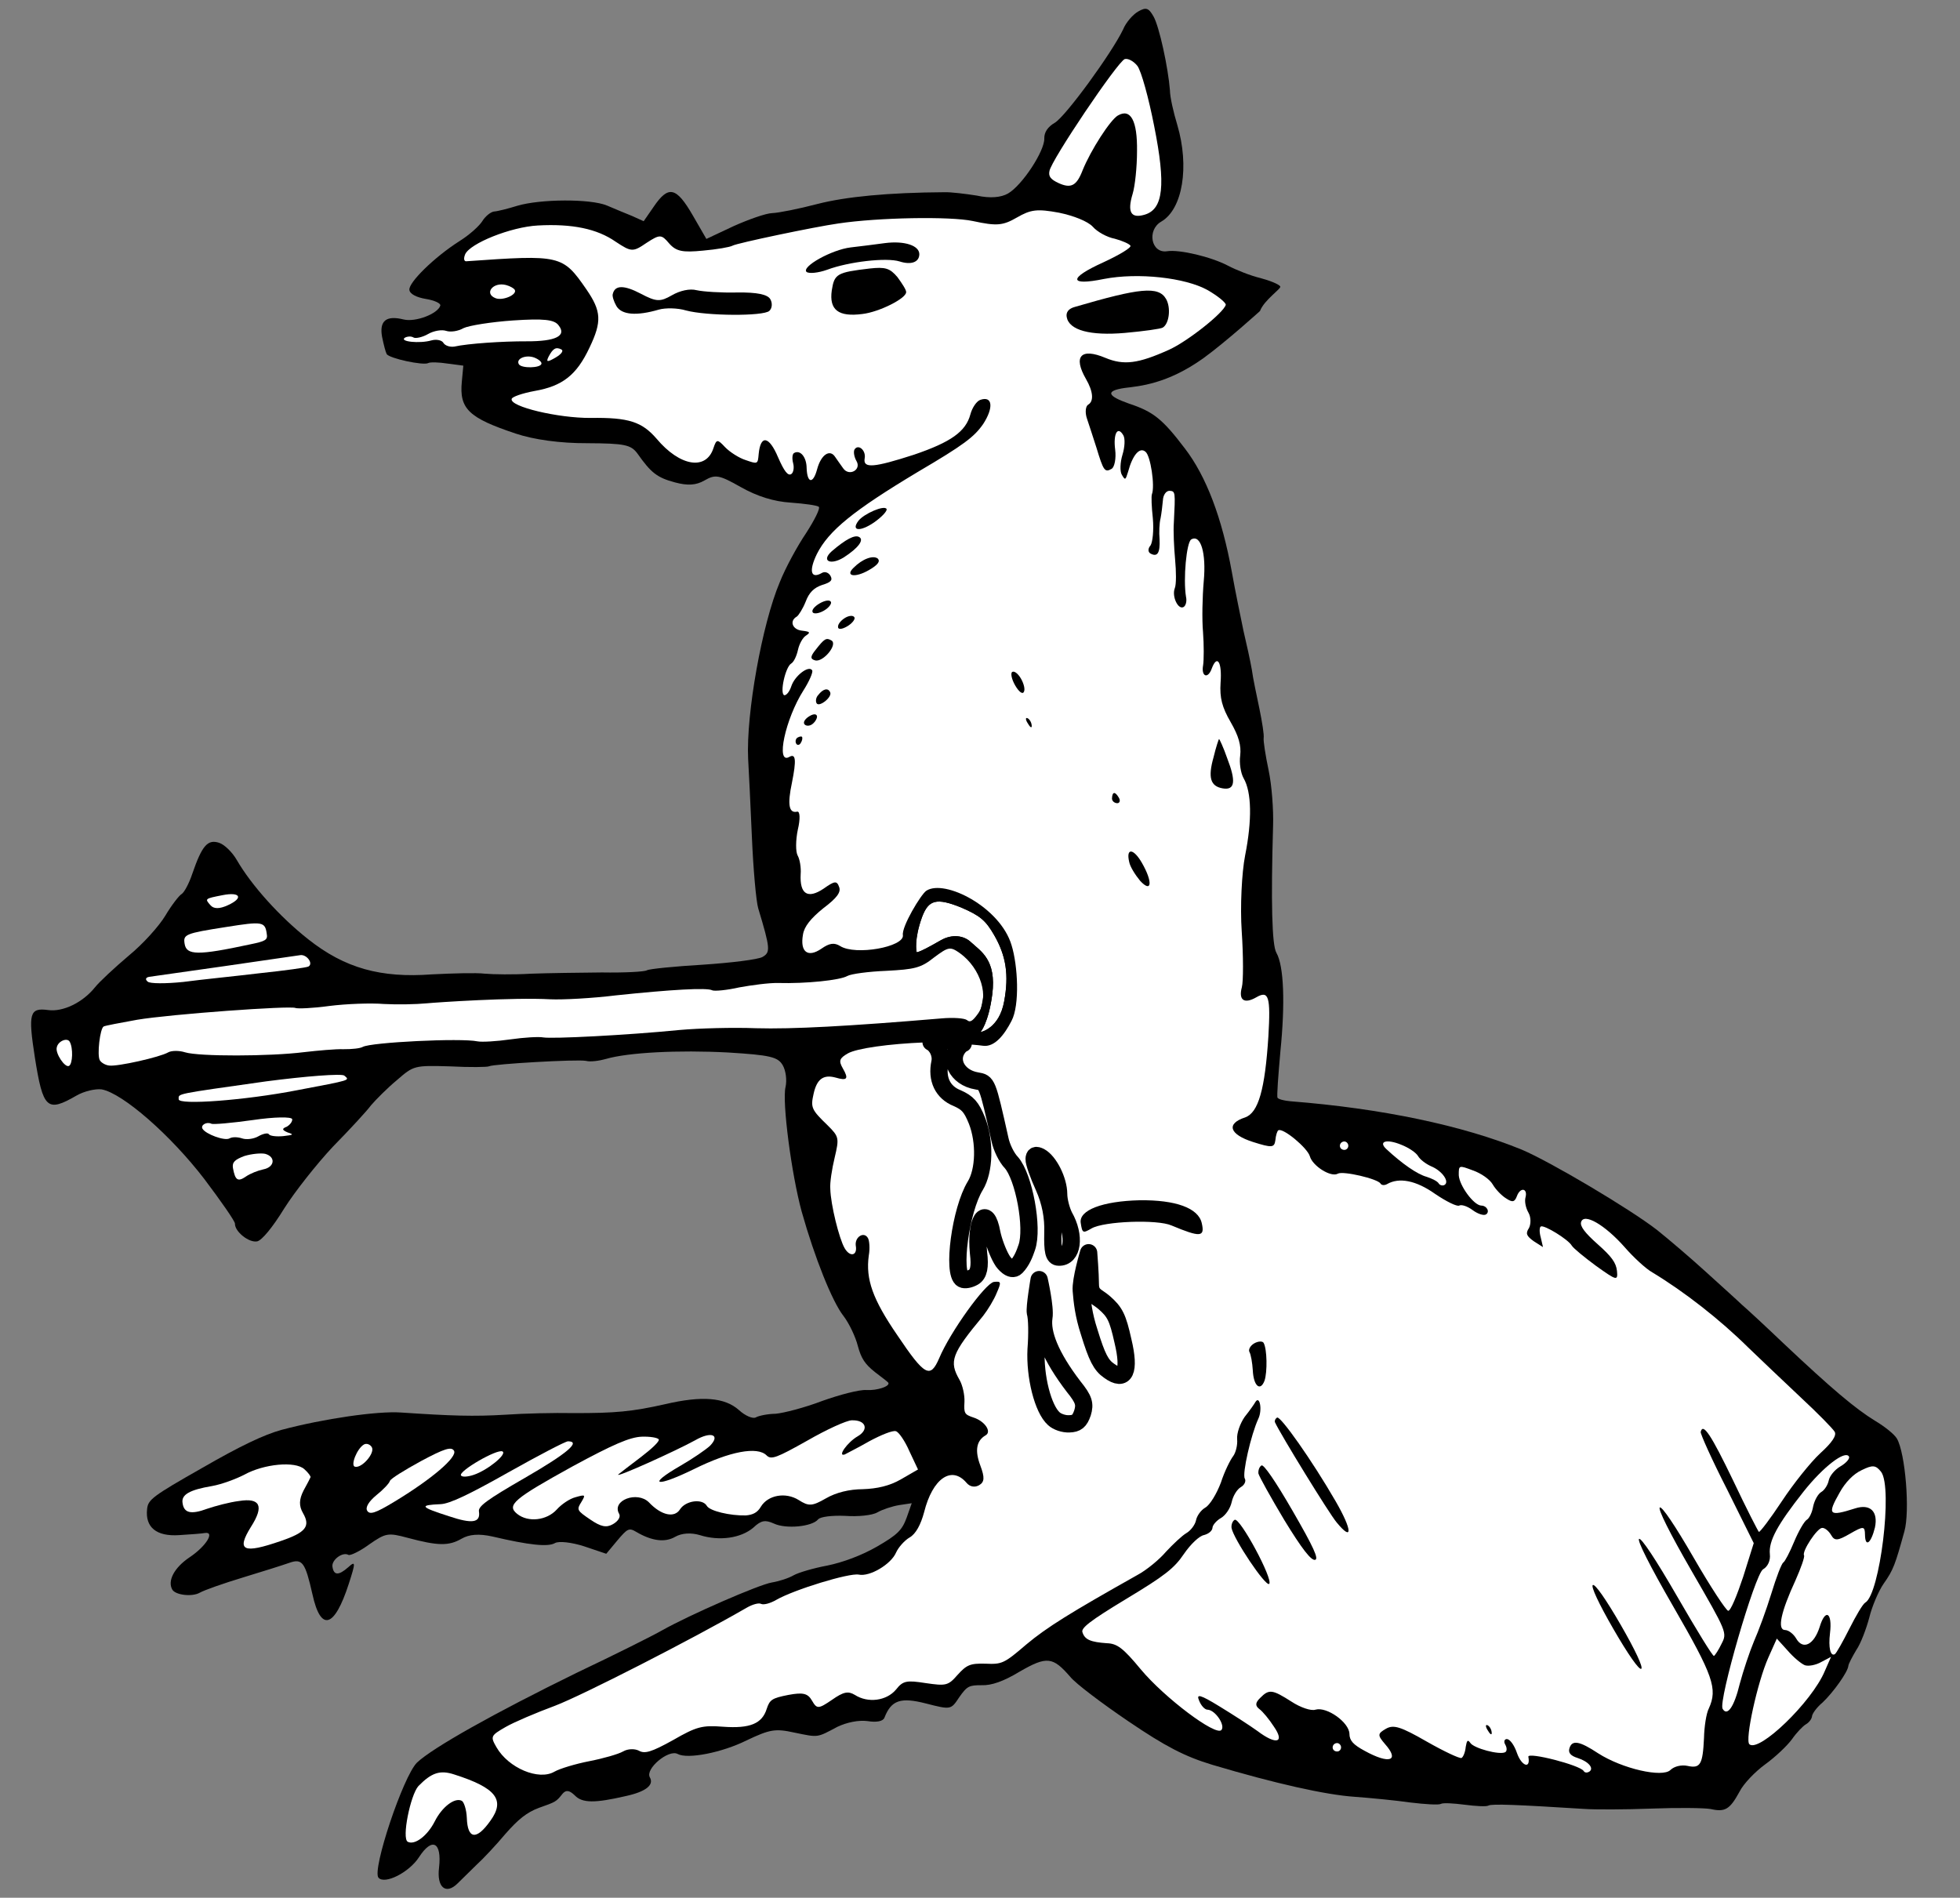 <?xml version="1.0" encoding="UTF-8" standalone="no"?>
<!DOCTYPE svg PUBLIC "-//W3C//DTD SVG 1.1//EN" "http://www.w3.org/Graphics/SVG/1.1/DTD/svg11.dtd">
<svg xmlns:dc="http://purl.org/dc/elements/1.1/" version="1.1" xmlns:xl="http://www.w3.org/1999/xlink" xmlns="http://www.w3.org/2000/svg" viewBox="40.5 72 283.5 274.5" width="283.5" height="274.5">
  <rect x="40.5" y="72" width="283.5" height="274.5" fill="#808080" stroke="none"/>
  <defs>
    <clipPath id="artboard_clip_path">
      <path d="M 40.5 72 L 324 72 L 324 346.5 L 40.5 346.5 Z"/>
    </clipPath>
    <clipPath id="outer_stroke_clip_path">
      <path d="M 40.5 72 L 324 72 L 324 346.5 L 40.5 346.5 Z M 179.538 203.273 L 179.538 203.273 C 175.961 201.825 174.808 202.139 173.868 204.649 C 172.676 207.937 173.074 209.66 173.074 209.66 C 173.074 209.66 172.698 210.249 176.544 208.028 C 178.283 207.024 179.981 207.362 180.946 208.29 C 182.363 209.602 184.653 210.821 184.026 215.82 C 183.486 219.996 182.315 221.296 182.315 221.296 C 182.315 221.296 185.035 220.825 185.749 216.83 C 186.449 213.053 186.037 210.27 184.303 207.267 C 183.055 205.106 182.252 204.446 179.538 203.273 Z"/>
    </clipPath>
    <clipPath id="outer_stroke_clip_path_2">
      <path d="M 40.5 72 L 324 72 L 324 346.5 L 40.5 346.5 Z M 190.079 239.66 L 190.079 239.66 C 190.099 239.086 190.34 239.017 190.93 239.309 C 192.254 240.02 193.617 242.746 193.626 244.708 C 193.63 245.689 194.014 247.084 194.418 247.905 C 196.091 250.803 195.652 253.937 193.629 253.84 C 192.92 253.828 192.735 253.022 192.791 250.319 C 192.871 248.025 192.439 245.815 191.493 243.691 C 190.678 241.914 190.051 240.098 190.079 239.66 Z"/>
    </clipPath>
    <clipPath id="outer_stroke_clip_path_3">
      <path d="M 40.5 72 L 324 72 L 324 346.5 L 40.5 346.5 Z M 196.901 258.69 L 196.901 258.69 C 196.774 257.143 197.961 253.206 197.961 253.206 C 197.961 253.206 198.201 256.158 198.21 257.793 C 198.218 259.429 199.214 259.532 200.222 260.426 C 201.775 261.777 202.178 262.598 202.925 265.961 C 203.979 270.341 203.231 271.967 200.922 270.279 C 199.756 269.477 199.17 268.34 198.052 264.699 C 197.218 262.16 197.028 260.237 196.901 258.69 Z"/>
    </clipPath>
    <clipPath id="outer_stroke_clip_path_4">
      <path d="M 40.5 72 L 324 72 L 324 346.5 L 40.5 346.5 Z M 190.267 261.892 L 190.267 261.892 C 190.113 261.138 190.805 257.096 190.805 257.096 C 190.805 257.096 191.736 261.162 191.49 262.572 C 191.162 264.823 192.385 268.116 195.816 272.599 C 197.289 274.419 197.465 275.09 197.078 276.367 C 196.661 277.591 196.217 277.918 195.184 277.953 C 194.369 278.002 193.394 277.651 192.931 277.215 C 191.348 275.811 190.164 271.084 190.366 267.174 C 190.537 265.038 190.504 262.668 190.267 261.892 Z"/>
    </clipPath>
    <clipPath id="outer_stroke_clip_path_5">
      <path d="M 40.5 72 L 324 72 L 324 346.5 L 40.5 346.5 Z M 179.822 222.929 L 179.822 222.929 C 179.666 222.996 179.523 223.09 179.387 223.21 C 177.509 225.067 178.85 227.876 181.795 228.354 C 183.283 228.619 183.275 228.483 185.138 236.822 C 185.37 237.953 186.086 239.436 186.783 240.158 C 188.596 242.202 189.995 249.615 189.019 252.427 C 188.696 253.394 188.273 254.458 187.496 255.259 C 186.719 256.06 185.588 254.488 185.588 254.488 C 185.512 254.374 185.435 254.251 185.359 254.118 C 184.811 253.17 184.192 251.49 183.961 250.359 C 183.187 246.098 181.56 248.513 182.034 253.228 C 182.292 255.257 182.055 256.307 181.318 256.733 C 180.738 257.067 180.037 257.191 179.726 257.019 C 178.206 256.211 179.425 247.005 181.561 243.524 C 182.902 241.345 183.004 237.141 181.813 234.104 C 181.012 232.108 180.458 231.514 178.946 230.842 C 176.852 230.013 175.945 228.078 176.455 225.676 C 176.701 224.5 176.038 223.184 175.175 222.745 C 177.716 222.563 177.647 222.238 179.822 222.929 Z"/>
    </clipPath>
  </defs>
  <g id="Ass,_Demi-,_Pierced_by_a_Dart" stroke="none" stroke-opacity="1" stroke-dasharray="none" fill="none" fill-opacity="1">
    <title>Ass, Demi-, Pierced by a Dart</title>
    <g id="Ass,_Demi-,_Pierced_by_a_Dart_Art" clip-path="url(#artboard_clip_path)">
      <title>Art</title>
      <g id="Group_551">
        <g id="Graphic_609">
          <path d="M 110.269 103.98 C 109.872 104.631 108.451 105.943 107.006 106.848 C 103.304 109.196 99.547 112.911 99.717 113.937 C 99.78 114.532 100.764 115.019 102.085 115.239 C 103.324 115.437 104.277 115.871 104.188 116.203 C 103.823 117.397 100.599 118.627 98.884 118.212 C 96.337 117.574 95.353 118.424 95.763 120.716 C 95.994 121.847 96.278 122.948 96.43 123.211 C 96.795 123.844 101.766 124.908 102.451 124.513 C 102.715 124.361 103.998 124.393 105.236 124.591 L 107.517 124.89 L 107.301 127.193 C 106.911 131.142 108.298 132.449 115.085 134.713 C 117.7 135.592 121.521 136.126 125.446 136.108 C 130.872 136.137 131.756 136.329 132.705 137.608 C 134.672 140.407 135.558 141.09 138.135 141.78 C 139.963 142.27 141.186 142.197 142.398 141.497 C 143.979 140.584 144.53 140.687 147.662 142.462 C 150.061 143.817 152.449 144.546 154.857 144.702 C 156.91 144.851 158.67 145.1 158.928 145.302 C 159.185 145.505 158.332 147.192 157.11 149.092 C 155.858 150.939 154.114 154.124 153.286 156.218 C 150.732 162.259 148.405 175.266 148.713 181.762 C 148.802 183.256 149.051 188.312 149.254 193.043 C 149.456 197.774 149.869 202.383 150.175 203.401 C 151.945 209.264 151.947 209.755 150.787 210.424 C 150.155 210.789 146.286 211.267 142.159 211.542 C 138.084 211.786 134.426 212.142 134.057 212.355 C 133.688 212.568 130.753 212.717 127.56 212.663 C 124.345 212.693 119.742 212.751 117.267 212.845 C 114.822 212.992 111.849 212.952 110.588 212.837 C 109.38 212.692 105.923 212.79 102.988 212.939 C 95.58 213.493 90.396 212.059 85.102 207.879 C 80.982 204.637 76.864 200.059 74.734 196.371 C 74.095 195.264 72.966 194.16 72.187 193.907 C 70.547 193.378 69.728 194.272 68.313 198.392 C 67.851 199.782 67.14 201.106 66.771 201.319 C 66.402 201.532 65.314 202.933 64.423 204.432 C 63.531 205.93 61.181 208.552 59.128 210.229 C 57.053 211.989 54.858 214.029 54.25 214.801 C 52.449 217.036 49.587 218.407 47.443 218.099 C 44.777 217.741 44.554 218.573 45.533 224.893 C 46.721 232.427 47.297 232.937 51.566 230.473 C 52.672 229.834 54.286 229.465 55.192 229.574 C 58.251 230.126 65.213 236.224 70.064 242.557 C 72.463 245.738 74.491 248.642 74.485 248.997 C 74.445 250.144 76.536 251.818 77.719 251.556 C 78.39 251.38 79.892 249.6 81.63 246.769 C 83.174 244.332 86.341 240.326 88.647 237.87 C 91.036 235.437 93.545 232.724 94.175 231.868 C 94.888 231.035 96.533 229.382 97.909 228.237 C 100.345 226.128 100.398 226.097 105.614 226.248 C 108.512 226.401 111.018 226.359 111.228 226.238 C 111.808 225.903 123.978 225.2 125.247 225.451 C 125.912 225.629 127.21 225.442 128.174 225.166 C 131.363 224.239 138.591 223.859 145.838 224.242 C 151.885 224.615 153.018 224.874 153.718 226.086 C 154.174 226.877 154.339 228.257 154.124 229.224 C 153.598 231.355 154.996 241.929 156.461 247.266 C 158.332 253.914 160.866 260.25 162.49 262.333 C 163.317 263.401 164.255 265.39 164.577 266.679 C 165.068 268.503 165.608 269.316 167.039 270.456 C 168.039 271.214 168.925 271.897 168.986 272.002 C 169.29 272.529 167.338 273.164 165.806 273.066 C 164.847 272.987 161.975 273.732 159.413 274.649 C 156.881 275.618 153.821 276.402 152.682 276.498 C 151.565 276.51 150.245 276.78 149.824 277.023 C 149.402 277.267 148.283 276.789 147.389 275.97 C 145.343 274.13 142.029 273.866 136.706 275.112 C 131.918 276.19 129.452 276.42 123.399 276.401 C 120.697 276.346 116.26 276.448 113.626 276.634 C 109.009 276.911 105.786 276.804 98.478 276.316 C 95.111 276.082 87.328 277.204 81.237 278.823 C 78.689 279.521 75.217 281.174 69.79 284.308 C 62.54 288.423 61.916 288.924 61.779 290.268 C 61.474 292.903 63.11 294.277 66.422 294.051 C 68.052 293.953 69.734 293.825 70.111 293.748 C 71.65 293.492 70.308 295.671 67.923 297.259 C 65.696 298.756 64.693 300.67 65.423 301.935 C 65.879 302.725 68.296 303.016 69.402 302.377 C 70.035 302.012 72.838 301.026 75.649 300.176 C 78.46 299.326 81.43 298.384 82.364 298.055 C 84.233 297.398 84.65 298 85.69 302.599 C 86.892 308.088 88.874 307.506 90.943 301.112 C 91.956 297.998 91.94 297.726 90.88 298.689 C 89.482 299.918 88.772 299.906 88.585 298.609 C 88.445 297.636 90.062 296.421 90.91 296.916 C 91.189 297.035 92.568 296.38 93.899 295.4 C 96.307 293.729 96.631 293.683 99.457 294.44 C 103.862 295.62 105.417 295.636 107.261 294.571 C 108.368 293.932 109.779 293.82 111.712 294.249 C 117.076 295.508 119.764 295.783 120.766 295.205 C 121.345 294.871 123.241 295.111 124.964 295.662 L 128.191 296.75 L 129.768 294.856 C 131.269 293.076 131.48 292.954 132.554 293.598 C 134.787 294.909 136.682 295.149 138.157 294.298 C 139.106 293.75 140.464 293.669 141.741 294.055 C 144.575 294.948 147.683 294.489 149.472 292.964 C 150.607 291.888 151.203 291.825 152.435 292.377 C 154.175 293.2 157.969 292.836 158.833 291.775 C 159.163 291.374 160.951 291.185 162.755 291.267 C 164.589 291.403 166.649 291.197 167.386 290.771 C 168.124 290.345 169.541 289.879 170.567 289.708 L 172.377 289.436 L 171.631 291.552 C 170.975 293.336 170.306 294.004 167.356 295.707 C 165.142 296.985 162.422 297.993 160.16 298.456 C 158.192 298.82 155.969 299.471 155.284 299.867 C 154.546 300.293 153.182 300.729 152.156 300.899 C 150.294 301.202 140.358 305.533 136.271 307.823 C 134.953 308.583 129.449 311.34 123.989 313.93 C 111.992 319.802 103.079 324.808 100.809 326.961 C 98.803 328.963 94.297 342.454 95.238 343.597 C 96.118 344.635 99.665 342.868 101.112 340.628 C 103.008 337.706 104.415 338.439 104.009 342.117 C 103.637 345.001 104.985 346.12 106.683 344.437 C 107.352 343.77 108.614 342.549 109.463 341.707 C 110.343 340.919 112.213 338.925 113.587 337.289 C 115.449 335.16 116.698 334.158 118.431 333.509 C 120.94 332.623 120.94 332.623 121.878 331.449 C 122.389 330.873 122.857 330.954 123.637 331.697 C 124.714 332.832 126.541 332.832 131.004 331.8 C 133.937 331.161 135.132 330.19 134.494 329.083 C 133.794 327.871 137.192 324.996 138.516 325.707 C 139.954 326.493 144.938 325.512 148.485 323.745 C 151.851 322.153 152.605 321.999 155.423 322.62 C 158.928 323.337 158.604 323.383 161.615 321.785 C 162.993 321.13 164.69 320.783 165.981 320.951 C 167.303 321.171 168.245 320.978 168.432 320.449 C 169.424 317.909 170.788 317.473 174.415 318.4 C 178.042 319.327 178.042 319.327 179.241 317.51 C 180.396 315.86 180.69 315.761 182.516 315.76 C 183.883 315.814 185.646 315.218 187.987 313.796 C 191.939 311.514 192.792 311.654 195.311 314.556 C 196.077 315.519 199.932 318.422 203.739 321.001 C 209.053 324.608 211.867 326.074 215.865 327.279 C 224.941 329.978 232.208 331.614 236.451 331.904 C 238.724 332.068 242.37 332.422 244.515 332.729 C 246.629 332.984 248.6 333.111 248.916 332.928 C 249.232 332.746 250.765 332.845 252.358 333.049 C 253.951 333.253 255.484 333.352 255.8 333.169 C 256.274 332.895 260.018 333.052 269.568 333.651 C 271.183 333.772 275.598 333.753 279.379 333.608 C 283.159 333.463 286.978 333.506 287.915 333.668 C 290.015 334.141 290.7 333.746 292.1 331.181 C 292.683 330.001 294.404 328.235 295.84 327.195 C 297.277 326.155 299.006 324.524 299.711 323.555 C 300.363 322.616 301.287 321.661 301.709 321.418 C 302.183 321.144 302.536 320.66 302.594 320.274 C 302.6 319.92 303.253 318.981 304.11 318.275 C 305.658 316.819 307.796 313.829 307.852 312.953 C 307.889 312.651 308.427 311.637 308.997 310.676 C 309.649 309.738 310.447 307.591 310.87 306.011 C 311.263 304.38 312.219 302.141 312.946 301.089 C 314.379 299.068 314.632 298.289 315.954 293.521 C 316.786 290.582 316.092 282.2 314.876 280.092 C 314.51 279.46 313.079 278.319 311.694 277.503 C 308.864 275.764 305.447 272.889 298.513 266.354 C 295.853 263.815 293.139 261.306 292.45 260.721 C 291.813 260.105 289.48 258.009 287.259 255.989 C 285.039 253.969 281.85 251.244 280.161 249.9 C 276.215 246.839 264.683 240.007 260.6 238.289 C 252.049 234.795 240.37 232.334 227.196 231.299 C 226.237 231.22 225.406 230.997 225.284 230.786 C 225.163 230.576 225.391 227.563 225.7 224.083 C 226.401 217.144 226.211 211.703 225.115 209.806 C 224.476 208.7 224.32 202.467 224.641 191.462 C 224.722 189.167 224.449 185.531 223.994 183.404 C 223.539 181.278 223.22 179.144 223.279 178.759 C 223.36 178.29 223.057 176.428 222.672 174.543 C 222.286 172.658 221.724 170.102 221.567 168.857 C 221.358 167.643 220.796 165.087 220.357 163.232 C 219.971 161.347 219.169 157.525 218.674 154.719 C 217.25 146.899 214.982 140.902 211.878 136.863 C 208.651 132.613 207.333 131.548 203.773 130.371 C 200.599 129.253 200.392 128.53 203.175 128.117 C 205.339 127.851 209.306 127.555 214.535 123.833 C 217.852 121.426 222.749 116.988 222.749 116.988 C 223.36 115.37 225.865 113.752 225.682 113.436 C 225.5 113.12 224.215 112.597 222.802 112.219 C 221.419 111.893 219.325 111.064 218.114 110.428 C 215.694 109.156 211.131 108.067 209.32 108.339 C 206.998 108.697 206.356 105.273 208.464 104.056 C 211.573 102.261 212.564 96.068 210.786 90.069 C 210.242 88.275 209.727 86.043 209.722 85.062 C 209.474 81.833 208.187 75.832 207.335 74.356 C 206.635 73.144 206.273 73.003 205.113 73.672 C 204.376 74.098 203.354 75.249 202.951 76.255 C 201.329 79.651 194.63 88.858 193.049 89.771 C 192.048 90.349 191.523 91.143 191.55 92.041 C 191.603 93.837 188.358 98.803 186.303 99.989 C 185.301 100.567 183.702 100.718 181.768 100.288 C 180.144 100.032 178.03 99.777 177.132 99.803 C 169.012 99.855 162.886 100.44 158.725 101.508 C 156.041 102.214 153.078 102.801 152.18 102.828 C 151.282 102.854 148.773 103.741 146.596 104.717 L 142.672 106.561 L 140.725 103.188 C 138.322 99.025 137.189 98.766 135.059 101.893 L 133.604 103.997 L 131.895 103.227 C 130.973 102.847 129.325 102.182 128.289 101.727 C 125.884 100.726 118.609 100.781 115.316 101.769 C 114.004 102.175 112.474 102.567 111.931 102.599 C 111.418 102.685 110.666 103.33 110.269 103.98 Z" fill="black"/>
        </g>
        <g id="Graphic_608">
          <path d="M 118.294 104.616 C 114.409 104.822 108.472 107.196 107.777 108.791 C 107.516 109.434 107.624 109.864 108.001 109.787 C 121.573 108.836 121.875 108.872 125.309 113.845 C 127.489 117.013 127.579 118.507 125.762 122.296 C 123.9 126.251 121.869 127.845 117.85 128.55 C 116.07 128.875 114.548 129.402 114.512 129.704 C 114.17 130.815 121.249 132.489 125.935 132.453 C 131.437 132.369 133.356 133.017 135.465 135.452 C 138.842 139.475 142.641 140.092 143.698 136.812 C 144.137 135.504 144.273 135.496 145.38 136.684 C 146.078 137.405 147.41 138.252 148.354 138.55 C 150.108 139.153 150.108 139.153 150.237 137.673 C 150.504 134.85 151.742 135.048 153.047 138.159 C 153.931 140.178 154.463 140.855 154.937 140.581 C 155.253 140.398 155.401 139.681 155.224 139.01 C 155.048 138.339 155.09 137.682 155.353 137.53 C 156.249 137.013 157.16 138.103 157.174 139.71 C 157.252 141.914 158.106 142.053 158.685 139.892 C 159.264 137.731 160.551 136.918 161.303 138.1 C 161.66 138.596 162.169 139.356 162.465 139.747 C 163.301 140.951 165.123 139.969 164.392 138.705 C 164.058 138.125 163.934 137.424 164.076 137.061 C 164.592 136.13 165.797 137.121 165.568 138.307 C 165.303 139.795 166.902 139.644 172.705 137.77 C 178.048 135.95 180.192 134.431 180.86 131.937 C 181.127 130.94 181.78 130.001 182.315 129.833 C 184.078 129.236 184.237 130.971 182.715 133.325 C 181.41 135.203 179.951 136.326 173.237 140.273 C 163.896 145.877 160.362 148.76 158.656 152.134 C 157.467 154.577 157.759 155.813 159.393 154.87 C 159.814 154.627 160.343 154.813 160.617 155.287 C 160.982 155.92 160.674 156.238 159.416 156.613 C 158.24 157.011 157.519 157.708 157.026 159.047 C 156.623 160.052 156.001 161.043 155.738 161.196 C 154.631 161.834 155.143 163.085 156.487 163.222 C 157.695 163.368 157.756 163.473 157.101 163.922 C 156.627 164.195 156.11 165.126 155.918 166.01 C 155.726 166.894 155.314 167.763 154.946 167.976 C 154.102 168.463 153.244 172.331 153.94 172.562 C 154.242 172.598 154.7 172.053 154.953 171.274 C 155.459 169.717 157.52 168.176 157.976 168.967 C 158.128 169.23 157.553 170.546 156.706 171.878 C 154.091 175.988 152.664 182.643 154.666 181.487 C 155.615 180.939 155.702 181.943 155.052 185.198 C 154.372 188.401 154.612 189.668 155.796 189.406 C 156.225 189.299 156.268 190.468 155.898 192.017 C 155.58 193.535 155.573 195.226 155.877 195.753 C 156.181 196.28 156.39 197.494 156.311 198.453 C 156.158 201.351 157.346 202.071 159.626 200.544 C 161.221 199.412 161.546 199.365 161.874 200.3 C 162.164 201.045 161.587 201.871 159.579 203.381 C 157.759 204.854 156.821 206.028 156.645 207.183 C 156.195 209.691 157.339 210.576 159.303 209.232 C 160.454 208.427 161.155 208.303 162.033 208.85 C 164.243 210.244 171.309 208.974 171.098 207.27 C 170.888 206.056 173.715 201.346 174.491 200.841 C 177.121 199.127 185.172 203.196 186.812 208.713 C 187.723 211.629 188.022 217.38 186.812 219.665 C 185.82 221.595 184.389 223.537 182.638 223.261 C 181.43 223.069 175.732 222.72 174.291 222.78 C 169.069 222.984 164.393 223.646 163.129 224.377 C 161.917 225.076 161.775 225.439 162.414 226.546 C 163.296 228.074 163.041 228.362 161.348 227.864 C 159.602 227.396 158.662 228.079 158.189 230.18 C 157.737 232.197 157.837 232.49 160.209 234.774 C 161.862 236.42 161.9 236.608 161.226 239.456 C 160.833 241.088 160.518 243.097 160.597 243.965 C 160.652 246.251 161.874 251.167 162.665 252.537 C 163.456 253.907 164.557 253.622 164.279 252.167 C 164.122 250.923 165.462 250.079 166.04 251.08 C 166.253 251.449 166.349 252.588 166.164 253.608 C 165.689 257.044 166.736 259.952 170.291 265.136 C 174.272 271.058 175.059 271.447 176.351 268.453 C 177.949 264.649 182.982 257.669 184.249 257.429 C 185.305 257.311 185.366 257.416 184.671 259.012 C 184.268 260.018 183.399 261.433 182.716 262.319 C 178.114 267.856 177.742 268.914 179.293 271.602 C 179.719 272.339 180.05 273.764 180.002 274.776 C 179.911 276.444 180.002 276.602 181.31 277.042 C 182.95 277.57 183.968 279.09 183.072 279.607 C 181.702 280.398 181.49 281.856 182.299 283.988 C 182.949 285.721 182.906 286.378 182.116 286.834 C 181.483 287.199 180.766 287.051 180.295 286.48 C 178.126 283.939 175.38 285.875 174.171 290.719 C 173.681 292.547 172.97 293.871 172.074 294.388 C 171.336 294.814 170.443 295.822 170.107 296.578 C 169.39 298.257 166.311 300.104 164.71 299.764 C 163.357 299.491 155.353 301.934 152.771 303.425 C 151.928 303.912 150.963 304.188 150.57 303.993 C 150.26 303.821 149.348 304.067 148.557 304.523 C 140.548 309.147 124.705 317.24 120.787 318.729 C 118.067 319.738 114.851 321.103 113.639 321.803 C 111.478 323.05 111.403 323.163 112.316 324.744 C 114.05 327.748 118.413 329.585 120.679 328.277 C 121.469 327.82 123.745 327.139 125.766 326.745 C 127.787 326.351 129.958 325.73 130.643 325.334 C 131.328 324.939 132.309 324.934 132.899 325.226 C 133.746 325.72 134.711 325.444 137.851 323.702 C 141.276 321.725 142.082 321.54 145.095 321.768 C 148.983 322.053 150.738 321.32 151.4 319.182 C 151.839 317.874 152.125 317.639 154.523 317.168 C 156.68 316.766 157.345 316.944 157.953 317.998 C 158.653 319.21 158.872 319.224 160.836 317.879 C 162.536 316.687 163.185 316.593 164.146 317.163 C 166.045 318.384 168.723 318.033 170.097 316.397 C 171.11 315.109 171.623 315.024 174.402 315.457 C 177.317 315.881 177.641 315.835 178.993 314.281 C 180.322 312.811 180.827 312.59 183.038 312.648 C 185.416 312.751 185.71 312.652 188.95 309.867 C 191.935 307.371 195.3 305.288 204.951 299.857 C 206.351 299.118 208.246 297.533 209.162 296.442 C 210.161 295.373 211.476 294.122 212.108 293.757 C 212.741 293.392 213.371 292.536 213.496 291.902 C 213.622 291.267 214.199 290.442 214.831 290.077 C 215.516 289.682 216.483 288.07 217.095 286.452 C 217.623 284.812 218.476 283.125 218.881 282.61 C 219.234 282.126 219.523 281.045 219.444 280.178 C 219.365 279.31 219.879 277.889 220.531 276.95 C 221.267 276.034 221.919 275.095 222.091 274.785 C 222.714 273.793 223.116 275.95 222.51 277.213 C 221.448 279.512 220.153 285.178 220.548 285.863 C 220.761 286.232 220.522 286.791 219.995 287.096 C 219.416 287.43 218.846 288.391 218.654 289.275 C 218.462 290.159 217.787 291.181 217.102 291.576 C 216.417 291.972 215.884 292.631 215.878 292.986 C 215.85 293.423 215.331 293.863 214.66 294.04 C 213.959 294.164 212.697 295.385 211.744 296.777 C 210.342 298.852 208.989 299.914 203.411 303.275 C 198.15 306.453 196.796 307.516 197.078 308.126 C 197.415 309.196 198.307 309.524 200.579 309.687 C 202.082 309.733 202.937 310.364 205.494 313.454 C 208.931 317.582 216.383 323.187 217.171 322.24 C 217.756 321.55 216.29 319.376 215.196 319.305 C 214.788 319.33 214.235 318.736 213.944 317.99 C 213.502 316.981 214.054 317.084 216.884 318.822 C 218.836 320.013 221.304 321.61 222.387 322.39 C 225.128 324.461 226.386 324.085 224.746 321.73 C 224.085 320.707 223.144 319.564 222.659 319.211 C 222.031 318.731 222.059 318.293 222.78 317.596 C 224.065 316.292 224.533 316.373 227.311 318.142 C 228.56 318.966 230.147 319.525 230.788 319.296 C 232.423 318.843 235.641 321.131 235.686 322.791 C 235.69 323.772 236.244 324.366 237.878 325.249 C 241.487 327.241 243.009 326.713 240.817 324.255 C 239.732 322.984 239.746 322.765 240.958 322.066 C 242.065 321.427 243.093 321.747 246.876 323.919 C 249.388 325.349 251.604 326.388 251.898 326.289 C 252.161 326.137 252.445 325.411 252.509 324.671 C 252.671 323.734 252.799 323.59 253.156 324.087 C 253.612 324.877 257.435 325.902 258.226 325.445 C 258.489 325.293 258.487 324.803 258.213 324.329 C 257.97 323.907 258.112 323.544 258.466 323.55 C 258.904 323.578 259.527 324.413 259.925 325.589 C 260.582 327.458 261.92 327.95 261.565 326.117 C 261.41 325.363 269.079 327.329 269.566 328.172 C 269.718 328.436 270.073 328.442 270.336 328.29 C 271.127 327.833 270.33 326.818 268.69 326.289 C 267.662 325.969 267.335 325.526 267.491 324.944 C 267.848 323.614 268.95 323.82 271.675 325.62 C 275.134 327.838 280.966 329.178 282.124 328.018 C 282.665 327.495 283.713 327.241 284.596 327.434 C 286.447 327.84 286.792 327.22 286.971 323.393 C 287.009 321.755 287.302 319.829 287.669 319.126 C 288.969 316.267 288.312 314.398 282.532 304.387 C 279.094 298.432 277.266 294.78 277.582 294.598 C 277.899 294.415 279.996 297.56 283.129 302.988 C 285.898 307.783 288.254 311.621 288.412 311.53 C 288.57 311.439 289.095 310.644 289.506 309.774 C 290.337 308.171 290.307 308.118 285.195 299.265 C 281.971 293.68 280.265 290.239 280.581 290.056 C 280.897 289.873 282.781 292.65 285.489 297.34 C 287.923 301.555 290.172 304.964 290.474 305 C 290.829 305.006 291.732 302.799 292.633 300.1 L 294.166 295.211 L 290.29 287.401 C 288.097 283.117 286.428 279.374 286.494 279.124 C 286.82 277.742 287.991 279.525 291.197 286.175 C 293.102 290.204 294.83 293.562 294.913 293.585 C 295.08 293.629 296.595 291.63 298.244 289.132 C 299.894 286.634 302.378 283.514 303.798 282.202 C 305.505 280.655 306.179 279.633 305.875 279.106 C 305.601 278.632 303.395 276.392 300.97 274.139 C 298.515 271.833 295.074 268.55 293.338 266.883 C 289.252 262.848 284.133 258.848 279.494 256.046 C 278.563 255.53 276.744 253.84 275.485 252.389 C 272.648 249.179 269.568 247.374 269.19 248.787 C 269.034 249.369 269.717 250.309 271.589 251.969 C 273.604 253.756 274.257 254.643 274.383 255.835 C 274.526 257.299 274.36 257.254 271.369 255.117 C 269.658 253.856 268.052 252.535 267.839 252.166 C 267.322 251.271 263.841 249.135 263.366 249.409 C 263.156 249.531 263.144 250.24 263.351 250.964 L 263.682 252.389 L 262.349 251.542 C 261.267 250.762 261.137 250.415 261.662 249.62 C 261.953 249.03 261.949 248.049 261.584 247.417 C 261.188 246.732 260.996 245.789 261.151 245.208 C 261.508 243.878 260.405 243.671 259.913 245.009 C 259.585 245.901 259.26 245.948 258.352 245.348 C 257.701 244.951 256.829 244.049 256.404 243.312 C 255.978 242.574 254.698 241.697 253.557 241.302 C 251.493 240.526 251.493 240.526 251.5 241.998 C 251.589 243.492 253.64 246.313 254.734 246.383 C 255.579 246.387 256.044 247.313 255.412 247.678 C 255.095 247.861 254.234 247.585 253.492 247.03 C 252.75 246.475 251.888 246.2 251.572 246.382 C 251.256 246.565 249.683 245.787 248.063 244.685 C 245.33 242.75 242.875 242.27 241.136 243.274 C 240.767 243.487 240.329 243.459 240.177 243.195 C 239.781 242.51 234.75 241.34 234.012 241.766 C 233.011 242.344 230.347 240.65 229.963 239.256 C 229.618 238.05 226.088 235.1 225.403 235.495 C 225.245 235.587 225.037 236.199 224.972 236.939 C 224.818 238.011 224.494 238.058 221.743 237.187 C 218.297 236.085 217.822 234.533 220.603 233.63 C 222.524 232.942 223.468 229.587 223.962 221.925 C 224.298 216.18 224.022 215.215 222.231 216.249 C 220.492 217.253 219.614 216.706 220.126 214.795 C 220.349 213.963 220.348 210.311 220.106 206.727 C 219.863 203.143 220.113 198.221 220.593 195.767 C 221.619 190.607 221.54 186.578 220.384 184.575 C 219.958 183.838 219.733 182.352 219.887 181.279 C 220.046 179.852 219.693 178.51 218.507 176.455 C 217.259 174.295 216.906 172.953 217.047 170.764 C 217.275 167.752 216.553 166.623 215.778 168.687 C 215.219 170.274 214.213 169.871 214.523 168.217 C 214.64 167.446 214.645 165.265 214.509 163.447 C 214.342 161.576 214.418 158.3 214.612 156.081 C 214.994 151.996 214.174 149.238 212.804 150.029 C 212.119 150.424 211.622 155.77 212.049 158.334 C 212.195 158.952 212.017 159.617 211.7 159.799 C 210.91 160.256 209.973 158.267 210.421 157.096 C 210.66 156.536 210.629 154.657 210.47 152.922 C 210.311 151.187 210.195 148.795 210.288 147.617 C 210.509 143.133 210.532 143.05 209.656 142.994 C 209.165 142.996 208.738 143.594 208.704 144.387 C 208.639 145.126 208.493 146.335 208.368 146.969 C 208.19 147.634 208.135 149 208.223 150.004 C 208.315 151.988 207.918 152.639 206.874 152.047 C 206.533 151.822 206.531 151.332 206.914 150.9 C 207.214 150.446 207.41 148.717 207.251 146.982 C 207.07 145.33 207.003 143.753 207.122 143.473 C 207.57 142.301 206.924 137.896 206.182 137.341 C 205.348 136.628 204.327 137.78 203.659 140.273 C 203.294 141.467 203.242 141.498 202.755 140.655 C 202.481 140.18 202.513 138.897 202.855 137.786 C 203.198 136.675 203.26 135.445 202.986 134.971 C 202.165 133.548 201.498 134.706 201.803 137.059 C 201.96 138.303 201.709 139.572 201.287 139.816 C 200.286 140.394 200.103 140.078 199.085 136.731 C 198.618 135.315 198.044 133.468 197.715 132.534 C 197.417 131.652 197.526 130.746 197.895 130.533 C 198.738 130.046 198.626 128.635 197.592 126.844 C 195.675 123.524 196.854 122.281 200.378 123.76 C 203.062 124.88 205.144 124.591 209.55 122.61 C 212.231 121.413 217.488 117.254 217.8 116.09 C 217.836 115.788 216.632 114.797 215.164 113.958 C 211.949 112.161 205.115 111.399 200.184 112.35 C 195.094 113.391 194.999 112.252 200.067 109.958 C 202.508 108.83 204.163 107.804 204.011 107.54 C 203.859 107.277 202.823 106.821 201.743 106.531 C 200.64 106.325 199.202 105.539 198.558 104.787 C 197.83 104.013 195.819 103.207 193.666 102.764 C 190.524 102.189 189.603 102.299 187.601 103.455 C 185.546 104.641 184.678 104.721 181.226 103.974 C 177.94 103.271 167.511 103.461 161.756 104.325 C 158.377 104.8 147.098 107.167 146.465 107.532 C 146.096 107.745 144.181 108.078 142.174 108.253 C 139.247 108.538 138.311 108.376 137.287 107.211 C 136.171 105.888 135.952 105.873 134.011 107.135 C 132.047 108.48 131.828 108.465 129.557 106.966 C 126.855 105.084 123.267 104.345 118.294 104.616 Z" fill="#FFFFFF"/>
        </g>
        <g id="Graphic_607">
          <path d="M 100.322 120.824 C 100.632 120.996 101.627 120.773 102.417 120.317 C 103.26 119.83 104.422 119.651 105.034 119.86 C 105.646 120.069 106.755 119.92 107.546 119.464 C 108.314 119.091 111.526 118.571 114.703 118.353 C 119.101 118.061 120.664 118.213 121.287 119.048 C 122.524 120.582 120.882 121.389 116.656 121.37 C 113.275 121.355 108.197 121.687 106.207 122.134 C 105.558 122.227 104.863 121.996 104.619 121.575 C 104.406 121.206 103.605 121.036 102.882 121.243 C 101.194 121.726 98.204 121.415 99.069 120.845 C 99.385 120.662 99.981 120.599 100.322 120.824 Z" fill="#FFFFFF"/>
        </g>
        <g id="Graphic_606">
          <path d="M 113.714 113.233 C 114.296 113.389 114.833 113.711 114.955 113.922 C 115.35 114.607 113.279 115.521 112.221 115.149 C 110.437 114.493 111.802 112.721 113.714 113.233 Z" fill="#FFFFFF"/>
        </g>
        <g id="Graphic_605">
          <path d="M 117.806 123.728 C 118.449 123.989 118.88 124.372 118.814 124.621 C 118.688 125.256 115.911 125.313 115.546 124.681 C 115.09 123.891 116.551 123.258 117.806 123.728 Z" fill="#FFFFFF"/>
        </g>
        <g id="Graphic_604">
          <path d="M 121.687 122.54 C 122.081 122.735 121.675 123.25 120.832 123.737 C 119.673 124.406 119.454 124.392 119.843 123.605 C 120.479 122.395 120.901 122.151 121.687 122.54 Z" fill="#FFFFFF"/>
        </g>
        <g id="Graphic_603">
          <path d="M 205.012 81.529 C 205.574 82.258 206.656 86.201 207.444 90.242 C 209.157 98.808 208.765 102.266 206.059 103.056 C 204.077 103.638 203.529 102.69 204.325 100.052 C 204.667 98.941 204.964 96.17 204.962 93.853 C 205.025 89.461 204.043 87.639 202.199 88.703 C 201.093 89.342 198.274 93.709 197.087 96.643 C 196.215 98.903 195.394 99.307 193.571 98.462 C 192.505 97.954 192.126 97.54 192.296 96.74 C 192.53 95.199 202.142 80.938 203.182 80.548 C 203.664 80.41 204.481 80.852 205.012 81.529 Z" fill="#FFFFFF"/>
        </g>
        <g id="Graphic_602">
          <path d="M 72.696 201.482 C 75.283 200.972 75.747 201.898 73.465 202.935 C 72.245 203.499 71.4 203.495 70.929 202.923 C 70.11 201.991 70.11 201.991 72.696 201.482 Z" fill="#FFFFFF"/>
        </g>
        <g id="Graphic_601">
          <path d="M 73.245 206.083 C 78.456 205.252 78.842 205.311 79.083 207.068 C 79.246 207.958 78.93 208.14 76.668 208.603 C 69.105 210.229 67.467 210.191 67.203 208.517 C 66.986 207.167 67.249 207.015 73.245 206.083 Z" fill="#FFFFFF"/>
        </g>
        <g id="Graphic_600">
          <path d="M 73.067 211.736 C 78.58 210.942 83.497 210.211 83.957 210.156 C 84.878 210.046 85.857 211.377 85.119 211.803 C 84.856 211.956 81.666 212.392 78.09 212.771 C 74.545 213.201 69.558 213.691 67.017 214.035 C 64.497 214.295 62.18 214.298 61.862 213.99 C 61.46 213.66 61.58 213.38 62.093 213.295 C 62.605 213.209 67.553 212.531 73.067 211.736 Z" fill="#FFFFFF"/>
        </g>
        <g id="Graphic_599">
          <path d="M 50.58 222.681 C 51.097 223.577 51.017 225.872 50.49 226.176 C 49.91 226.511 48.444 224.336 48.719 223.475 C 48.912 222.591 50.215 222.049 50.58 222.681 Z" fill="#FFFFFF"/>
        </g>
        <g id="Graphic_598">
          <path d="M 60.339 219.506 C 65.143 218.7 82.541 217.437 83.244 217.804 C 83.524 217.924 85.727 217.846 88.133 217.511 C 90.623 217.198 94.131 217.069 96.049 217.226 C 97.936 217.331 100.713 217.273 102.177 217.131 C 103.64 216.989 114.663 216.245 120.106 216.546 C 121.91 216.628 126.203 216.398 129.613 215.975 C 137.496 215.147 142.792 214.83 143.526 215.249 C 143.889 215.391 145.624 215.232 147.426 214.824 C 149.206 214.499 151.747 214.156 153.031 214.188 C 157.099 214.298 162.002 213.786 163.056 213.177 C 163.583 212.873 166.125 212.529 168.736 212.427 C 172.757 212.213 173.7 212.02 175.572 210.518 C 177.686 208.946 177.927 208.877 179.351 209.882 C 182.372 212.072 183.658 216.248 181.948 218.64 C 181.168 219.723 180.799 219.936 180.367 219.553 C 179.996 219.275 178.381 219.154 176.645 219.313 C 163.247 220.444 155.068 220.88 149.852 220.73 C 146.546 220.601 141.566 220.737 138.827 220.983 C 131.05 221.75 120.396 222.28 119.074 222.06 C 118.439 221.934 116.266 222.065 114.321 222.345 C 112.375 222.625 110.202 222.756 109.567 222.63 C 107.165 222.12 94.119 222.767 92.96 223.436 C 92.591 223.649 91.399 223.775 90.199 223.765 C 89.052 223.725 86.449 223.963 84.473 224.191 C 79.494 224.817 69.246 224.832 67.273 224.215 C 66.412 223.939 65.295 223.952 64.82 224.226 C 63.608 224.925 57.449 226.304 56.293 226.128 C 55.772 226.077 55.152 225.733 54.939 225.364 C 54.513 224.626 54.964 220.783 55.491 220.479 C 55.702 220.357 57.858 219.955 60.339 219.506 Z" fill="#FFFFFF"/>
        </g>
        <g id="Graphic_597">
          <path d="M 78.975 228.419 C 84.79 227.661 89.837 227.276 90.291 227.576 C 91.125 228.29 91.419 228.19 83.441 229.705 C 75.923 231.165 66.288 231.879 66.345 231.004 C 66.349 230.158 65.595 230.313 78.975 228.419 Z" fill="#FFFFFF"/>
        </g>
        <g id="Graphic_596">
          <path d="M 71.055 234.537 C 71.282 234.687 74.02 234.441 77.075 234.012 C 80.182 233.553 82.688 233.512 82.765 233.889 C 82.812 234.213 82.459 234.698 81.985 234.972 C 81.239 235.262 81.278 235.45 82.117 235.809 C 83.062 236.106 82.956 236.167 81.44 236.34 C 80.437 236.428 79.531 236.318 79.379 236.055 C 79.257 235.844 78.555 235.968 77.87 236.363 C 77.185 236.759 76.129 236.877 75.517 236.668 C 74.905 236.46 74.112 236.425 73.691 236.669 C 73.006 237.064 70.247 236.058 69.79 235.267 C 69.486 234.74 70.382 234.223 71.055 234.537 Z" fill="#FFFFFF"/>
        </g>
        <g id="Graphic_595">
          <path d="M 78.84 238.895 C 80.419 239.318 80.237 240.828 78.594 241.145 C 77.84 241.299 76.694 241.75 76.093 242.167 C 74.889 243.003 74.518 242.725 74.193 240.946 C 74.061 240.109 74.474 239.729 75.861 239.21 C 76.878 238.904 78.206 238.769 78.84 238.895 Z" fill="#FFFFFF"/>
        </g>
        <g id="Graphic_594">
          <path d="M 179.538 203.273 C 182.252 204.446 183.055 205.106 184.303 207.267 C 186.037 210.27 186.449 213.053 185.749 216.83 C 185.035 220.825 182.315 221.296 182.315 221.296 C 182.315 221.296 183.486 219.996 184.026 215.82 C 184.653 210.821 182.363 209.602 180.946 208.29 C 179.981 207.362 178.283 207.024 176.544 208.028 C 172.698 210.249 173.074 209.66 173.074 209.66 C 173.074 209.66 172.676 207.937 173.868 204.649 C 174.808 202.139 175.961 201.825 179.538 203.273 Z" fill="#FFFFFF"/>
          <path d="M 179.538 203.273 C 182.252 204.446 183.055 205.106 184.303 207.267 C 186.037 210.27 186.449 213.053 185.749 216.83 C 185.035 220.825 182.315 221.296 182.315 221.296 C 182.315 221.296 183.486 219.996 184.026 215.82 C 184.653 210.821 182.363 209.602 180.946 208.29 C 179.981 207.362 178.283 207.024 176.544 208.028 C 172.698 210.249 173.074 209.66 173.074 209.66 C 173.074 209.66 172.676 207.937 173.868 204.649 C 174.808 202.139 175.961 201.825 179.538 203.273 Z" stroke="black" stroke-linecap="round" stroke-linejoin="round" stroke-width="2.5" clip-path="url(#outer_stroke_clip_path)"/>
        </g>
        <g id="Graphic_593">
          <path d="M 71.175 286.951 C 72.578 286.703 74.657 285.924 75.847 285.307 C 78.67 283.748 83.196 283.312 84.522 284.514 C 85.098 285.025 85.486 285.574 85.411 285.687 C 85.388 285.771 84.925 286.671 84.408 287.601 C 83.75 288.895 83.723 289.823 84.332 290.877 C 85.427 292.774 84.744 293.66 81.165 294.884 C 75.664 296.795 74.628 296.339 76.816 292.827 C 78.735 289.823 78.118 288.633 75.094 289.114 C 73.714 289.279 71.648 289.839 70.473 290.237 C 68.099 291.115 67.102 290.848 66.907 289.415 C 66.698 288.201 67.91 287.501 71.175 286.951 Z" fill="#FFFFFF"/>
        </g>
        <g id="Graphic_592">
          <path d="M 94.282 281.339 C 94.768 282.182 92.831 284.424 91.834 284.157 C 91.169 283.979 92.139 281.522 93.14 280.944 C 93.509 280.731 94.038 280.917 94.282 281.339 Z" fill="#FFFFFF"/>
        </g>
        <g id="Graphic_591">
          <path d="M 106.171 281.852 C 106.688 282.747 102.981 285.941 97.457 289.271 C 94.8 290.876 93.971 291.144 93.606 290.511 C 93.332 290.037 93.826 289.19 94.969 288.249 C 95.932 287.482 96.803 286.557 96.892 286.225 C 96.981 285.892 99.006 284.653 101.407 283.337 C 104.788 281.526 105.805 281.219 106.171 281.852 Z" fill="#FFFFFF"/>
        </g>
        <g id="Graphic_590">
          <path d="M 113.182 281.949 C 113.886 282.315 111.081 284.637 109.024 285.333 C 108.142 285.631 107.327 285.68 107.175 285.417 C 106.81 284.785 112.448 281.529 113.182 281.949 Z" fill="#FFFFFF"/>
        </g>
        <g id="Graphic_589">
          <path d="M 104.235 289.573 C 105.541 289.522 108.402 288.151 114.018 284.979 C 118.422 282.507 122.308 280.474 122.662 280.48 C 124.572 280.502 122.549 282.232 116.437 285.761 C 110.851 288.985 109.625 289.904 109.78 290.658 C 110.013 292.28 108.769 292.436 105.458 291.326 C 101.233 289.972 101.081 289.708 104.235 289.573 Z" fill="#FFFFFF"/>
        </g>
        <g id="Graphic_588">
          <path d="M 133.308 279.814 C 134.478 279.771 135.633 279.947 135.785 280.21 C 135.937 280.474 134.75 281.581 133.238 282.735 C 131.674 283.919 130.214 285.043 129.929 285.278 C 129.365 285.884 138.283 281.86 141.054 280.33 C 143.372 278.992 144.741 279.537 143.201 281.128 C 142.607 281.682 140.696 282.996 138.904 284.03 C 133.951 286.89 135.386 287.186 140.921 284.482 C 146.057 281.938 150.046 281.181 151.38 282.518 C 152.047 283.187 152.846 282.866 157.25 280.394 C 160.043 278.782 162.935 277.463 163.697 277.445 C 165.765 277.375 166.231 278.792 164.545 279.765 C 163.07 280.617 161.562 282.752 162.685 282.385 C 163.001 282.202 164.643 281.395 166.276 280.452 C 167.94 279.562 169.643 278.86 170.089 279.024 C 170.504 279.135 171.401 280.444 172.034 281.906 L 173.283 284.557 L 170.807 285.986 C 169.173 286.93 167.371 287.338 165.304 287.407 C 163.341 287.416 161.434 287.885 159.959 288.737 C 157.956 289.893 157.466 289.895 156.02 288.973 C 154.151 287.804 151.587 288.23 150.545 289.956 C 150.051 290.803 149.388 291.116 148.385 291.203 C 146.098 291.259 143.167 290.562 142.741 289.825 C 142.102 288.718 139.696 289.053 138.872 290.302 C 138.078 291.604 136.174 291.227 134.369 289.318 C 132.686 287.62 128.927 289.018 130.052 290.968 C 130.296 291.389 129.951 292.01 129.161 292.466 C 128.212 293.014 127.412 292.844 125.905 291.816 C 123.945 290.489 123.884 290.384 124.581 289.279 C 125.225 288.204 125.194 288.152 123.747 288.566 C 122.888 288.781 121.684 289.616 121.046 290.336 C 119.589 291.95 116.881 292.249 115.305 290.981 C 113.73 289.712 114.82 288.802 123.29 284.123 C 129.23 280.904 131.595 279.889 133.308 279.814 Z" fill="#FFFFFF"/>
        </g>
        <g id="Graphic_587">
          <path d="M 235.442 237.428 C 235.594 237.691 235.535 238.077 235.219 238.259 C 234.956 238.411 234.54 238.3 234.388 238.036 C 234.205 237.72 234.347 237.357 234.611 237.205 C 234.927 237.023 235.259 237.112 235.442 237.428 Z" fill="#FFFFFF"/>
        </g>
        <g id="Graphic_586">
          <path d="M 243.193 237.59 C 244.282 238.015 245.334 238.742 245.608 239.217 C 245.912 239.743 246.768 240.374 247.524 240.71 C 249.089 241.352 250.221 242.947 249.43 243.403 C 249.167 243.555 248.751 243.444 248.599 243.18 C 248.417 242.864 247.63 242.475 246.852 242.222 C 245.522 241.866 243.304 240.336 241.023 238.211 C 239.81 237.084 241.069 236.708 243.193 237.59 Z" fill="#FFFFFF"/>
        </g>
        <g id="Graphic_585">
          <path d="M 106.228 328.681 C 112.259 330.608 113.618 332.353 111.428 335.374 C 109.418 338.221 108.126 338.053 108.022 334.952 C 107.979 333.782 107.612 332.659 107.302 332.487 C 106.288 331.948 104.438 333.368 103.39 335.448 C 102.343 337.528 100.493 338.947 99.479 338.409 C 98.579 337.945 99.864 331.652 101.013 330.357 C 102.914 328.416 104.142 327.988 106.228 328.681 Z" fill="#FFFFFF"/>
        </g>
        <g id="Graphic_584">
          <path d="M 234.395 324.45 C 234.548 324.713 234.489 325.098 234.173 325.281 C 233.909 325.433 233.494 325.322 233.342 325.058 C 233.159 324.742 233.301 324.379 233.564 324.227 C 233.88 324.044 234.213 324.134 234.395 324.45 Z" fill="#FFFFFF"/>
        </g>
        <g id="Graphic_583">
          <path d="M 307.944 282.689 C 308.096 282.952 307.563 283.611 306.72 284.098 C 305.877 284.585 305.141 285.501 305.016 286.136 C 304.89 286.77 304.418 287.535 303.944 287.809 C 303.47 288.082 302.953 289.013 302.761 289.897 C 302.621 290.75 302.21 291.62 301.841 291.833 C 301.472 292.046 300.634 293.514 300.014 294.996 C 299.372 296.561 298.661 297.885 298.45 298.006 C 298.187 298.159 297.433 300.139 296.704 302.527 C 295.997 304.832 294.849 307.954 294.177 309.467 C 293.557 310.949 292.633 313.73 292.143 315.559 C 291.336 318.906 290.331 320.329 289.661 319.17 C 289.022 318.063 294.352 299.67 295.511 299.001 C 296.196 298.605 296.607 297.735 296.498 296.815 C 296.3 294.892 297.603 292.524 301.378 287.745 C 304.267 284.109 307.396 281.741 307.944 282.689 Z" fill="#FFFFFF"/>
        </g>
        <g id="Graphic_582">
          <path d="M 312.603 284.917 L 312.603 284.917 C 311.806 283.902 311.368 283.874 309.779 284.651 C 308.559 285.215 307.38 286.457 306.594 287.895 C 304.744 291.141 305.032 291.396 308.83 290.187 C 311.023 289.483 312.183 290.64 311.695 292.959 C 311.124 295.256 310.289 295.878 310.258 293.999 C 310.238 292.747 310.071 292.702 308.069 293.858 C 306.33 294.862 305.87 294.917 305.383 294.074 C 305.049 293.494 304.473 292.984 304.065 293.008 C 303.356 292.996 301.107 296.402 301.442 296.982 C 301.563 297.193 301.004 298.78 300.212 300.572 C 298.089 305.17 297.535 307.739 298.682 307.779 C 299.173 307.777 299.915 308.332 300.31 309.017 C 301.284 310.703 302.873 309.926 303.699 307.341 C 304.517 304.621 305.561 305.212 305.197 308.233 C 304.943 310.347 305.265 311.636 305.898 311.271 C 306.108 311.149 307.044 309.485 307.994 307.602 C 308.945 305.718 309.933 304.023 310.302 303.81 C 312.41 302.593 314.296 287.242 312.603 284.917 Z" fill="#FFFFFF"/>
        </g>
        <g id="Graphic_581">
          <path d="M 301.55 312.868 C 302.079 313.054 303.158 312.853 303.948 312.397 L 305.348 311.659 L 304.437 313.73 C 302.577 318.176 294.95 325.531 293.541 324.307 C 292.851 323.721 294.716 315.268 296.277 311.767 L 297.503 309.022 L 299.05 310.728 C 299.9 311.713 300.991 312.629 301.55 312.868 Z" fill="#FFFFFF"/>
        </g>
        <g id="Graphic_580">
          <path d="M 129.138 114.515 C 129.019 114.795 129.287 115.624 129.652 116.256 C 130.412 117.573 132.601 117.715 135.79 116.787 C 136.754 116.511 138.528 116.541 139.722 116.906 C 142.714 117.707 150.896 117.761 151.775 116.973 C 152.189 116.593 152.253 115.854 151.918 115.274 C 151.523 114.589 150.005 114.271 147.144 114.306 C 144.858 114.362 142.231 114.193 141.264 113.978 C 140.266 113.711 138.842 114.042 137.682 114.711 C 135.996 115.684 135.422 115.664 133.198 114.489 C 130.778 113.217 129.442 113.216 129.138 114.515 Z" fill="black"/>
        </g>
        <g id="Graphic_579">
          <path d="M 157.161 111.334 C 157.532 111.611 158.86 111.477 160.141 111.019 C 163.26 109.85 168.729 109.222 170.618 109.817 C 172.258 110.346 173.434 109.948 173.474 108.801 C 173.506 107.518 171.337 106.803 168.524 107.162 C 166.955 107.366 164.737 107.662 163.545 107.788 C 160.785 108.118 156.381 110.59 157.161 111.334 Z" fill="black"/>
        </g>
        <g id="Graphic_578">
          <path d="M 160.811 114.004 C 160.408 116.836 161.779 117.871 165.241 117.418 C 167.677 117.136 171.593 115.156 171.566 114.258 C 171.603 113.956 171.002 113.038 170.319 112.098 C 169.204 110.774 168.539 110.596 166.291 110.84 C 161.554 111.397 161.185 111.61 160.811 114.004 Z" fill="black"/>
        </g>
        <g id="Graphic_577">
          <path d="M 194.79 117.853 C 195.123 119.768 198.198 120.592 203.215 120.155 C 205.953 119.909 208.359 119.573 208.675 119.391 C 209.624 118.843 209.893 116.51 209.162 115.245 C 208.067 113.348 205.359 113.647 195.983 116.391 C 195.071 116.636 194.666 117.151 194.79 117.853 Z" fill="black"/>
        </g>
        <g id="Graphic_576">
          <path d="M 164.665 147.33 C 163.554 148.814 164.898 148.951 166.915 147.576 C 168.066 146.771 168.885 145.877 168.732 145.614 C 168.398 145.034 165.475 146.3 164.665 147.33 Z" fill="black"/>
        </g>
        <g id="Graphic_575">
          <path d="M 160.813 151.732 C 159.234 153.135 160.611 153.816 162.53 152.637 C 164.682 151.254 165.537 150.058 164.751 149.669 C 164.13 149.325 162.835 150.002 160.813 151.732 Z" fill="black"/>
        </g>
        <g id="Graphic_574">
          <path d="M 163.955 154.133 C 162.693 155.353 164.181 155.619 166.183 154.462 C 167.448 153.732 167.853 153.217 167.474 152.804 C 166.815 152.271 165.24 152.829 163.955 154.133 Z" fill="black"/>
        </g>
        <g id="Graphic_573">
          <path d="M 158.045 160.566 C 158.197 160.83 158.928 160.759 159.666 160.333 C 160.404 159.907 160.831 159.309 160.679 159.045 C 160.497 158.729 159.795 158.853 159.058 159.279 C 158.32 159.705 157.862 160.25 158.045 160.566 Z" fill="black"/>
        </g>
        <g id="Graphic_572">
          <path d="M 161.714 162.663 C 161.686 163.101 162.282 163.038 163.02 162.612 C 163.757 162.186 164.238 161.558 164.085 161.294 C 163.903 160.978 163.307 161.041 162.78 161.345 C 162.2 161.68 161.69 162.256 161.714 162.663 Z" fill="black"/>
        </g>
        <g id="Graphic_571">
          <path d="M 158.454 166.021 C 157.718 166.938 157.66 167.323 158.408 167.523 C 159.571 167.835 161.756 165.169 160.742 164.63 C 160.008 164.21 159.744 164.363 158.454 166.021 Z" fill="black"/>
        </g>
        <g id="Graphic_570">
          <path d="M 158.845 172.54 C 158.537 172.858 158.434 173.41 158.616 173.726 C 158.981 174.358 160.959 172.795 160.564 172.11 C 160.251 171.447 159.528 171.654 158.845 172.54 Z" fill="black"/>
        </g>
        <g id="Graphic_569">
          <path d="M 156.834 176.722 C 156.986 176.986 157.454 177.067 157.875 176.824 C 158.297 176.58 158.672 176.012 158.678 175.658 C 158.653 175.25 158.215 175.222 157.636 175.557 C 157.004 175.922 156.651 176.406 156.834 176.722 Z" fill="black"/>
        </g>
        <g id="Graphic_568">
          <path d="M 155.669 179.573 C 155.821 179.836 156.145 179.79 156.317 179.479 C 156.542 179.139 156.601 178.754 156.51 178.596 C 156.449 178.49 156.177 178.507 155.861 178.689 C 155.598 178.841 155.486 179.257 155.669 179.573 Z" fill="black"/>
        </g>
        <g id="Graphic_567">
          <path d="M 187.329 171.13 C 187.846 172.026 188.391 172.484 188.586 172.091 C 188.811 171.75 188.596 170.891 188.17 170.153 C 187.774 169.468 187.229 169.01 186.913 169.192 C 186.649 169.345 186.812 170.234 187.329 171.13 Z" fill="black"/>
        </g>
        <g id="Graphic_566">
          <path d="M 189.218 176.714 C 189.552 177.294 189.802 177.361 189.716 176.848 C 189.662 176.388 189.335 175.944 189.086 175.877 C 188.806 175.757 188.83 176.165 189.218 176.714 Z" fill="black"/>
        </g>
        <g id="Graphic_565">
          <path d="M 201.341 187.49 C 201.335 187.845 201.653 188.153 202.091 188.181 C 202.446 188.187 202.588 187.824 202.344 187.403 C 201.797 186.454 201.389 186.479 201.341 187.49 Z" fill="black"/>
        </g>
        <g id="Graphic_564">
          <path d="M 216.031 181.538 C 215.199 184.478 215.574 185.736 217.364 186.038 C 219.154 186.339 219.292 184.995 218.001 181.665 C 217.474 180.143 216.88 178.87 216.827 178.901 C 216.797 178.848 216.379 180.072 216.031 181.538 Z" fill="black"/>
        </g>
        <g id="Graphic_563">
          <path d="M 203.827 196.664 C 203.951 197.365 204.703 198.547 205.409 199.404 C 207.1 201.238 207.274 199.592 205.662 196.799 C 204.445 194.691 203.35 194.621 203.827 196.664 Z" fill="black"/>
        </g>
        <g id="Graphic_562">
          <path d="M 190.079 239.66 C 190.051 240.098 190.678 241.914 191.493 243.691 C 192.439 245.815 192.871 248.025 192.791 250.319 C 192.735 253.022 192.92 253.828 193.629 253.84 C 195.652 253.937 196.091 250.803 194.418 247.905 C 194.014 247.084 193.63 245.689 193.626 244.708 C 193.617 242.746 192.254 240.02 190.93 239.309 C 190.34 239.017 190.099 239.086 190.079 239.66 Z" fill="#FFFFFF"/>
          <path d="M 190.079 239.66 C 190.051 240.098 190.678 241.914 191.493 243.691 C 192.439 245.815 192.871 248.025 192.791 250.319 C 192.735 253.022 192.92 253.828 193.629 253.84 C 195.652 253.937 196.091 250.803 194.418 247.905 C 194.014 247.084 193.63 245.689 193.626 244.708 C 193.617 242.746 192.254 240.02 190.93 239.309 C 190.34 239.017 190.099 239.086 190.079 239.66 Z" stroke="black" stroke-linecap="round" stroke-linejoin="round" stroke-width="2.5" clip-path="url(#outer_stroke_clip_path_2)"/>
        </g>
        <g id="Graphic_561">
          <path d="M 196.822 248.905 C 197.048 250.391 197.131 250.413 198.395 249.683 C 200.187 248.649 207.884 248.35 209.955 249.262 C 214.122 251.002 214.801 250.961 214.324 248.918 C 213.839 246.739 210.55 245.546 205.32 245.615 C 199.985 245.744 196.519 247.042 196.822 248.905 Z" fill="black"/>
        </g>
        <g id="Graphic_560">
          <path d="M 196.901 258.69 C 197.028 260.237 197.218 262.16 198.052 264.699 C 199.17 268.34 199.756 269.477 200.922 270.279 C 203.231 271.967 203.979 270.341 202.925 265.961 C 202.178 262.598 201.775 261.777 200.222 260.426 C 199.214 259.532 198.218 259.429 198.21 257.793 C 198.201 256.158 197.961 253.206 197.961 253.206 C 197.961 253.206 196.774 257.143 196.901 258.69 Z" fill="#FFFFFF"/>
          <path d="M 196.901 258.69 C 197.028 260.237 197.218 262.16 198.052 264.699 C 199.17 268.34 199.756 269.477 200.922 270.279 C 203.231 271.967 203.979 270.341 202.925 265.961 C 202.178 262.598 201.775 261.777 200.222 260.426 C 199.214 259.532 198.218 259.429 198.21 257.793 C 198.201 256.158 197.961 253.206 197.961 253.206 C 197.961 253.206 196.774 257.143 196.901 258.69 Z" stroke="black" stroke-linecap="round" stroke-linejoin="round" stroke-width="2.5" clip-path="url(#outer_stroke_clip_path_3)"/>
        </g>
        <g id="Graphic_559">
          <path d="M 190.267 261.892 C 190.504 262.668 190.537 265.038 190.366 267.174 C 190.164 271.084 191.348 275.811 192.931 277.215 C 193.394 277.651 194.369 278.002 195.184 277.953 C 196.217 277.918 196.661 277.591 197.078 276.367 C 197.465 275.09 197.289 274.419 195.816 272.599 C 192.385 268.116 191.162 264.823 191.49 262.572 C 191.736 261.162 190.805 257.096 190.805 257.096 C 190.805 257.096 190.113 261.138 190.267 261.892 Z" fill="#FFFFFF"/>
          <path d="M 190.267 261.892 C 190.504 262.668 190.537 265.038 190.366 267.174 C 190.164 271.084 191.348 275.811 192.931 277.215 C 193.394 277.651 194.369 278.002 195.184 277.953 C 196.217 277.918 196.661 277.591 197.078 276.367 C 197.465 275.09 197.289 274.419 195.816 272.599 C 192.385 268.116 191.162 264.823 191.49 262.572 C 191.736 261.162 190.805 257.096 190.805 257.096 C 190.805 257.096 190.113 261.138 190.267 261.892 Z" stroke="black" stroke-linecap="round" stroke-linejoin="round" stroke-width="2.5" clip-path="url(#outer_stroke_clip_path_4)"/>
        </g>
        <g id="Graphic_558">
          <path d="M 221.222 267.558 C 221.435 267.927 221.644 269.142 221.709 270.228 C 221.817 272.484 222.794 273.325 223.406 271.707 C 223.823 270.483 223.786 267.132 223.269 266.236 C 223.116 265.973 222.49 265.983 221.91 266.318 C 221.331 266.652 221.039 267.242 221.222 267.558 Z" fill="black"/>
        </g>
        <g id="Graphic_557">
          <path d="M 224.912 277.723 C 225.667 279.395 232.798 291.016 233.852 292.234 C 236.204 295.091 236.098 293.326 233.695 289.163 C 230.288 283.261 225.7 276.776 225.226 277.05 C 224.963 277.202 224.843 277.482 224.912 277.723 Z" fill="black"/>
        </g>
        <g id="Graphic_556">
          <path d="M 222.523 285.145 C 222.63 285.575 224.311 288.608 226.281 291.898 C 228.82 296.052 230.148 297.745 230.714 297.629 C 231.279 297.513 230.525 295.841 227.482 290.572 C 224.957 286.198 223.286 283.791 222.97 283.973 C 222.654 284.156 222.468 284.685 222.523 285.145 Z" fill="black"/>
        </g>
        <g id="Graphic_555">
          <path d="M 218.633 293.011 C 218.889 294.55 223.562 301.547 224.08 301.107 C 224.696 300.471 219.818 291.413 219.081 291.839 C 218.765 292.022 218.578 292.551 218.633 293.011 Z" fill="black"/>
        </g>
        <g id="Graphic_554">
          <path d="M 273.867 307.633 C 275.997 311.321 277.576 313.571 277.892 313.388 C 278.209 313.206 277.05 310.713 274.921 307.024 C 272.791 303.336 271.211 301.086 270.895 301.269 C 270.579 301.451 271.737 303.944 273.867 307.633 Z" fill="black"/>
        </g>
        <g id="Graphic_553">
          <path d="M 255.752 322.377 C 256.086 322.957 256.336 323.024 256.251 322.511 C 256.196 322.051 255.869 321.607 255.62 321.54 C 255.34 321.421 255.364 321.828 255.752 322.377 Z" fill="black"/>
        </g>
        <g id="Graphic_552">
          <path d="M 179.822 222.929 C 177.647 222.238 177.716 222.563 175.175 222.745 C 176.038 223.184 176.701 224.5 176.455 225.676 C 175.945 228.078 176.852 230.013 178.946 230.842 C 180.458 231.514 181.012 232.108 181.813 234.104 C 183.004 237.141 182.902 241.345 181.561 243.524 C 179.425 247.005 178.206 256.211 179.726 257.019 C 180.037 257.191 180.738 257.067 181.318 256.733 C 182.055 256.307 182.292 255.257 182.034 253.228 C 181.56 248.513 183.187 246.098 183.961 250.359 C 184.192 251.49 184.811 253.17 185.359 254.118 C 185.435 254.251 185.512 254.374 185.588 254.488 C 185.588 254.488 186.719 256.06 187.496 255.259 C 188.273 254.458 188.696 253.394 189.019 252.427 C 189.995 249.615 188.596 242.202 186.783 240.158 C 186.086 239.436 185.37 237.953 185.138 236.822 C 183.275 228.483 183.283 228.619 181.795 228.354 C 178.85 227.876 177.509 225.067 179.387 223.21 C 179.523 223.09 179.666 222.996 179.822 222.929 Z" fill="#FFFFFF"/>
          <path d="M 179.822 222.929 C 177.647 222.238 177.716 222.563 175.175 222.745 C 176.038 223.184 176.701 224.5 176.455 225.676 C 175.945 228.078 176.852 230.013 178.946 230.842 C 180.458 231.514 181.012 232.108 181.813 234.104 C 183.004 237.141 182.902 241.345 181.561 243.524 C 179.425 247.005 178.206 256.211 179.726 257.019 C 180.037 257.191 180.738 257.067 181.318 256.733 C 182.055 256.307 182.292 255.257 182.034 253.228 C 181.56 248.513 183.187 246.098 183.961 250.359 C 184.192 251.49 184.811 253.17 185.359 254.118 C 185.435 254.251 185.512 254.374 185.588 254.488 C 185.588 254.488 186.719 256.06 187.496 255.259 C 188.273 254.458 188.696 253.394 189.019 252.427 C 189.995 249.615 188.596 242.202 186.783 240.158 C 186.086 239.436 185.37 237.953 185.138 236.822 C 183.275 228.483 183.283 228.619 181.795 228.354 C 178.85 227.876 177.509 225.067 179.387 223.21 C 179.523 223.09 179.666 222.996 179.822 222.929 Z" stroke="black" stroke-linecap="round" stroke-linejoin="round" stroke-width="2.5" clip-path="url(#outer_stroke_clip_path_5)"/>
        </g>
      </g>
    </g>
  </g>
</svg>
